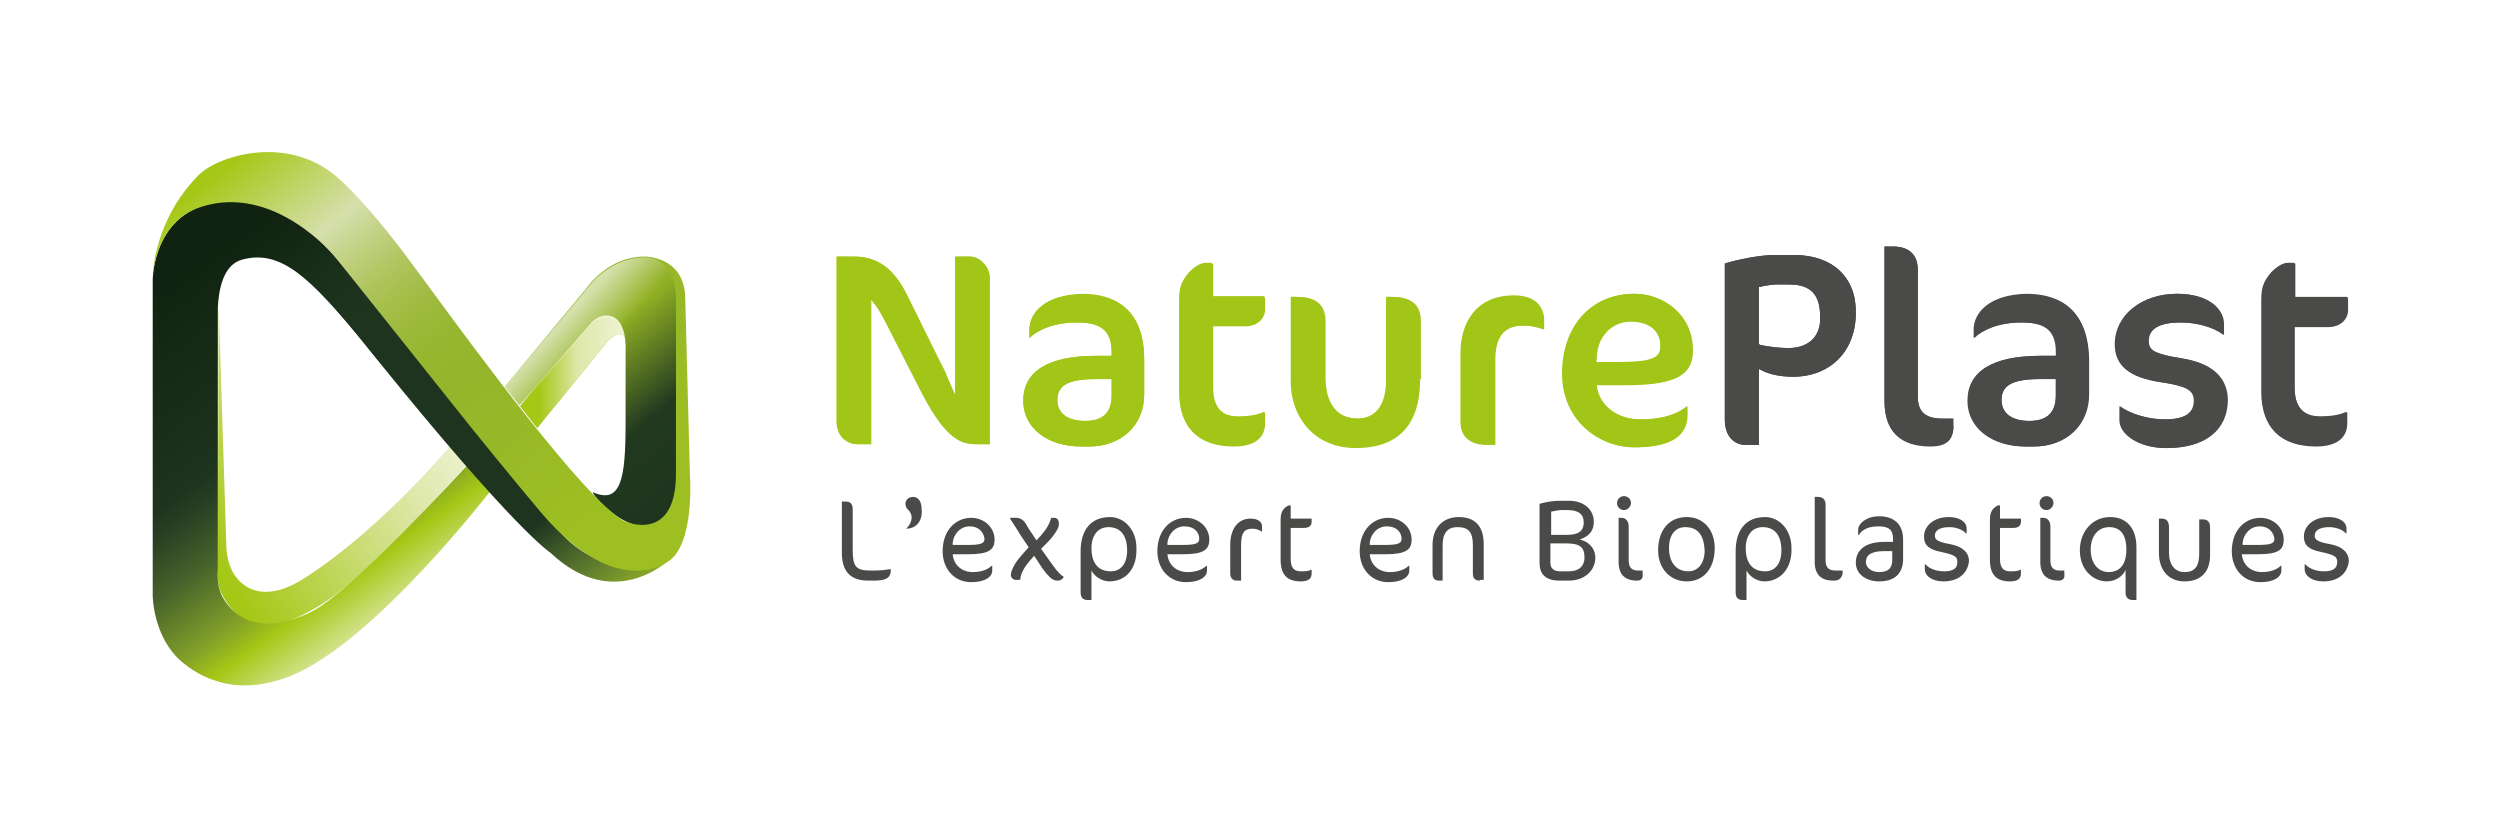 <?xml version="1.0" encoding="UTF-8"?> <!-- Generator: Adobe Illustrator 21.1.0, SVG Export Plug-In . SVG Version: 6.00 Build 0) --> <svg xmlns="http://www.w3.org/2000/svg" xmlns:xlink="http://www.w3.org/1999/xlink" id="Logo_NaturePlast" x="0px" y="0px" viewBox="0 0 322.5 108.2" style="enable-background:new 0 0 322.5 108.2;" xml:space="preserve"> <style type="text/css"> .st0{fill:#FFFFFF;} .st1{fill:#A2C617;} .st2{fill:#4A4A49;} .st3{fill:#A5C715;} .st4{fill:url(#SVGID_1_);} .st5{fill:url(#SVGID_2_);} .st6{opacity:0.62;fill:url(#SVGID_3_);} .st7{fill:url(#SVGID_4_);} .st8{fill:url(#SVGID_5_);} .st9{fill:url(#SVGID_6_);} .st10{fill:url(#SVGID_7_);} .st11{fill:url(#SVGID_8_);} </style> <g> <rect class="st0" width="322.5" height="108.2"></rect> <path class="st1" d="M125.2,33.1h-1.9v18l-0.5-1.1c-0.1-0.2-0.2-0.6-0.4-0.9c-0.3-0.8-0.7-1.7-1.1-2.4l-4.3-8.7 c-1.7-3.4-3.8-4.9-6.8-4.9H108v21.2c0,2,1.4,3,2.7,3h1.7V38.6l0.5,0.6c0.4,0.6,1,1.6,1.7,2.9l4.5,8.8c3,5.9,5.1,6.4,6.9,6.4h1.7 V35.7C127.6,34.3,126.3,33.1,125.2,33.1z"></path> <path class="st1" d="M127.6,57.3h-1.7c-1.8,0-3.8-0.5-6.9-6.4l-4.5-8.8c-0.7-1.4-1.2-2.3-1.7-2.9l-0.5-0.6v18.7h-1.7 c-1.4,0-2.7-1-2.7-3V33.1h2.2c3,0,5.1,1.5,6.8,4.9l4.3,8.7c0.4,0.7,0.7,1.7,1.1,2.4c0.1,0.3,0.3,0.6,0.4,0.9l0.5,1.1v-18h1.9 c1.1,0,2.5,1.2,2.5,2.6V57.3z"></path> <path class="st1" d="M132.8,42.5v1.1c1-1,3.1-2,6.1-2c2.7,0,4.5,0.7,4.5,3.8v0.5h-2c-6.2,0-9.4,2-9.4,5.8c0,3.5,3.1,5.9,7.5,5.9h1 c4.2,0,7.1-2.8,7.1-6.7v-4.5c0-7-4.3-8.5-8-8.5C134.9,38,132.8,40.3,132.8,42.5z M143.4,51c0,2.2-1.1,3.3-3.4,3.3 c-2.3,0-3.6-1-3.6-2.7c0-1.9,1.4-2.7,5-2.7h2V51z"></path> <g> <path class="st1" d="M139.6,38c-4.7,0-6.8,2.3-6.8,4.5v1.1c1-1,3.1-2,6.1-2c2.7,0,4.5,0.7,4.5,3.8v0.5h-2c-6.2,0-9.4,2-9.4,5.8 c0,3.5,3.1,5.9,7.5,5.9h1c4.2,0,7.1-2.8,7.1-6.7v-4.5C147.6,39.5,143.3,38,139.6,38z M143.4,51c0,2.2-1.1,3.3-3.4,3.3 c-2.3,0-3.6-1-3.6-2.7c0-1.9,1.4-2.7,5-2.7h2V51z"></path> </g> <path class="st1" d="M156.4,33.9h-0.9c-0.6,0-1.4,0.5-2.1,1.2c-1,1.2-1.3,1.9-1.3,3.7v11.7c0,4.6,2.4,7,7,7c2.6,0,4-1.1,4-3v-1.4 c-0.8,0.4-1.9,0.6-3.4,0.6c-2.2,0-3.3-1.2-3.3-3.8v-7.9h4.1c1.9,0,2.6-1.3,2.6-2.1v-1.7h-6.8V33.9z"></path> <path class="st1" d="M163.2,38.3v1.7c0,0.8-0.7,2.1-2.6,2.1h-4.1V50c0,2.5,1.1,3.8,3.3,3.8c1.5,0,2.6-0.2,3.4-0.6v1.4 c0,1.9-1.4,3-4,3c-4.6,0-7-2.4-7-7V38.9c0-1.8,0.3-2.5,1.3-3.7c0.7-0.8,1.5-1.2,2.1-1.2h0.9v4.4H163.2z"></path> <path class="st1" d="M179.4,38.3h-0.6V49c0,4.3-2.3,5-3.7,5c-2.7,0-4.2-1.9-4.2-5.3v-7.2c0-2.2-1.2-3.2-3.8-3.2h-0.6v10.8 c0,5.1,3.4,8.6,8.3,8.6c5.5,0,8.3-3,8.3-8.9v-7.3C183.2,39.3,182,38.3,179.4,38.3z"></path> <path class="st1" d="M183.2,48.9c0,5.9-2.8,8.9-8.3,8.9c-5,0-8.3-3.5-8.3-8.6V38.3h0.6c2.6,0,3.8,1,3.8,3.2v7.2 c0,3.4,1.5,5.3,4.2,5.3c1.4,0,3.7-0.6,3.7-5V38.3h0.6c2.6,0,3.8,1,3.8,3.2V48.9z"></path> <path class="st1" d="M195.4,38.2c-5.1,0-6.9,3.8-6.9,7.4v9c0,1.8,1.2,2.8,3.3,2.8h1.1V46.4c0-3,1.2-4.4,3.6-4.4 c1.2,0,2.1,0.3,2.7,0.5v-1.4C199.1,39.7,198.1,38.2,195.4,38.2z"></path> <path class="st1" d="M199.1,42.5c-0.7-0.3-1.5-0.5-2.7-0.5c-2.4,0-3.6,1.4-3.6,4.4v10.9h-1.1c-2.1,0-3.3-1-3.3-2.8v-9 c0-3.6,1.8-7.4,6.9-7.4c2.8,0,3.8,1.5,3.8,2.9V42.5z"></path> <path class="st1" d="M218.3,45.2c0-4.7-3.9-7.3-7.5-7.3c-5.6,0-9.3,4.2-9.3,10.3c0,6,4.7,9.5,9.3,9.5c4.6,0,6.8-1.4,6.8-4.2v-1.1 c-1.7,1.4-4.1,1.7-5.9,1.7c-3,0-5.3-1.7-5.7-4.2l0-0.3h3.5C215.9,49.7,218.3,48.5,218.3,45.2z M205.9,46.8l0.1-0.9 c0.1-2.5,2-4.4,4.3-4.4c2.5,0,3.9,1.2,3.9,3.2c0,1.7-1.3,2.1-5.9,2.1H205.9z"></path> <g> <path class="st1" d="M206,50l0-0.3h3.5c6.5,0,8.9-1.2,8.9-4.5c0-4.7-3.9-7.3-7.5-7.3c-5.6,0-9.3,4.2-9.3,10.3c0,6,4.7,9.5,9.3,9.5 c4.6,0,6.8-1.4,6.8-4.2v-1.1c-1.7,1.4-4.1,1.7-5.9,1.7C208.6,54.2,206.3,52.5,206,50z M206,45.8c0.1-2.5,2-4.4,4.3-4.4 c2.5,0,3.9,1.2,3.9,3.2c0,1.7-1.3,2.1-5.9,2.1h-2.4L206,45.8z"></path> </g> <path class="st2" d="M231.5,32.9h-2.8c-1.6,0-4.7,0.6-6.2,1.1v20.1c0,2.4,1.4,3.3,2.7,3.3h1.7v-9.8l0.4,0.2c1,0.5,2.4,0.8,4,0.8 c4.8,0,8.1-3.3,8.1-8.2C239.5,35.8,236.4,32.9,231.5,32.9z M230.7,44.9c-1.2,0-2.7-0.2-3.6-0.4l-0.2-0.1V37l0.2,0 c0.1,0,0.3-0.1,0.4-0.1c0.5-0.1,1.2-0.2,1.7-0.2h1.6c2.8,0,4,1.3,4,4.2C234.9,43.4,233.3,44.9,230.7,44.9z"></path> <g> <path class="st2" d="M231.5,32.9h-2.8c-1.6,0-4.7,0.6-6.2,1.1v20.1c0,2.4,1.4,3.3,2.7,3.3h1.7v-9.8l0.4,0.2c1,0.5,2.4,0.8,4,0.8 c4.8,0,8.1-3.3,8.1-8.2C239.5,35.8,236.4,32.9,231.5,32.9z M230.7,44.9c-1.2,0-2.7-0.2-3.6-0.4l-0.2-0.1V37l0.2,0 c0.1,0,0.3-0.1,0.4-0.1c0.5-0.1,1.2-0.2,1.7-0.2h1.6c2.8,0,4,1.3,4,4.2C234.9,43.4,233.3,44.9,230.7,44.9z"></path> </g> <path class="st2" d="M247.4,51.2V34.8c0-1.1-0.4-3-3.2-3h-1.1v19.9c0,3.8,2,5.8,5.9,5.8c2.1,0,3-0.8,3-2.7v-0.8h-1 C249.1,54.1,247.4,53.7,247.4,51.2z"></path> <path class="st2" d="M252,54.9c0,1.9-0.9,2.7-3,2.7c-3.9,0-5.9-2-5.9-5.8V31.8h1.1c2.8,0,3.2,1.9,3.2,3v16.4c0,2.5,1.7,2.8,3.5,2.8 h1V54.9z"></path> <path class="st2" d="M254.6,42.5v1.1c1-1,3.1-2,6.1-2c2.7,0,4.5,0.7,4.5,3.8v0.5h-2c-6.2,0-9.4,2-9.4,5.8c0,3.5,3.1,5.9,7.5,5.9h1 c4.2,0,7.1-2.8,7.1-6.7v-4.5c0-7-4.3-8.5-8-8.5C256.7,38,254.6,40.3,254.6,42.5z M265.2,51c0,2.2-1.1,3.3-3.4,3.3 c-2.3,0-3.6-1-3.6-2.7c0-1.9,1.4-2.7,5-2.7h2V51z"></path> <g> <path class="st2" d="M261.5,38c-4.7,0-6.8,2.3-6.8,4.5v1.1c1-1,3.1-2,6.1-2c2.7,0,4.5,0.7,4.5,3.8v0.5h-2c-6.2,0-9.4,2-9.4,5.8 c0,3.5,3.1,5.9,7.5,5.9h1c4.2,0,7.1-2.8,7.1-6.7v-4.5C269.4,39.5,265.1,38,261.5,38z M265.2,51c0,2.2-1.1,3.3-3.4,3.3 c-2.3,0-3.6-1-3.6-2.7c0-1.9,1.4-2.7,5-2.7h2V51z"></path> </g> <path class="st2" d="M281.3,46.2c-3.3-0.5-4.1-1-4.1-2.2c0-1.6,1.4-2.4,4.2-2.4c2.1,0,4.3,0.7,5.5,1.6v-1.4c0-1.9-1.9-3.9-6-3.9 c-4.6,0-8,2.8-8,6.5c0,2.8,1.9,4.3,5.9,4.9c3.3,0.5,4.3,1,4.3,2.4c0,1.6-1.2,2.4-3.8,2.4c-2.1,0-4.5-0.7-5.8-1.7v1.8 c0,1.7,2.4,3.6,6,3.6c5,0,7.9-2.3,7.9-6.3C287.3,48.6,285.3,46.8,281.3,46.2z"></path> <path class="st2" d="M279.4,57.8c-3.6,0-6-1.8-6-3.6v-1.8c1.3,1,3.7,1.7,5.8,1.7c2.6,0,3.8-0.8,3.8-2.4c0-1.4-1-1.9-4.3-2.4 c-4-0.6-5.9-2.1-5.9-4.9c0-3.7,3.4-6.5,8-6.5c4.1,0,6,2,6,3.9v1.4c-1.2-1-3.4-1.6-5.5-1.6c-2.8,0-4.2,0.8-4.2,2.4 c0,1.2,0.8,1.6,4.1,2.2c4,0.6,6,2.4,6,5.3C287.3,55.5,284.4,57.8,279.4,57.8z"></path> <path class="st2" d="M300.2,42.1c1.9,0,2.6-1.3,2.6-2.1v-1.7H296v-4.4h-0.9c-0.6,0-1.4,0.5-2.1,1.2c-1,1.2-1.3,1.9-1.3,3.7v11.7 c0,4.6,2.4,7,7,7c2.6,0,4-1.1,4-3v-1.4c-0.8,0.4-1.9,0.6-3.4,0.6c-2.2,0-3.3-1.2-3.3-3.8v-7.9H300.2z"></path> <path class="st2" d="M299.4,53.8c1.5,0,2.6-0.2,3.4-0.6v1.4c0,1.9-1.4,3-4,3c-4.6,0-7-2.4-7-7V38.9c0-1.8,0.3-2.5,1.3-3.7 c0.7-0.8,1.5-1.2,2.1-1.2h0.9v4.4h6.8v1.7c0,0.8-0.7,2.1-2.6,2.1H296V50C296,52.5,297.1,53.8,299.4,53.8z"></path> <path class="st3" d="M67.1,52.4l2.2,2.8l8.8-10.8c0,0,0.4-0.6,0.9-0.9c0.7-0.5,1.7-0.7,1.7,0.7c0,0,0.1-0.8-0.3-1.9 c-0.1-0.1-0.6-2.1-2.2-1.7c-0.6,0.2-1.3,0.4-2.6,1.5c-1.8,1.6-4.2,4.7-4.2,4.7L67.1,52.4z"></path> <linearGradient id="SVGID_1_" gradientUnits="userSpaceOnUse" x1="67.068" y1="47.953" x2="80.699" y2="47.953"> <stop offset="0.182" style="stop-color:#A5C715"></stop> <stop offset="0.542" style="stop-color:#DEE7A8"></stop> <stop offset="1" style="stop-color:#EFF3D6"></stop> </linearGradient> <path class="st4" d="M67.1,52.4l2.2,2.8l8.8-10.8c0,0,0.4-0.5,0.9-0.9c0.7-0.5,1.7-0.6,1.7,0.7c0,0,0.1-1.9-0.6-2.8 c-0.7-0.9-0.9-0.9-2.2-0.8c-2.2,0.1-6.5,6.4-6.5,6.4L67.1,52.4z"></path> <linearGradient id="SVGID_2_" gradientUnits="userSpaceOnUse" x1="91.692" y1="61.694" x2="72.832" y2="38.876"> <stop offset="0" style="stop-color:#1E341E"></stop> <stop offset="0.368" style="stop-color:#223920"></stop> <stop offset="0.783" style="stop-color:#91B124"></stop> </linearGradient> <path class="st5" d="M65.1,49.9L75.8,37c0,0,2.7-3.9,7.3-3.9c4.7,0,4.2,5.8,4.2,5.8v16c0,0,0.8,8.3-0.8,10.9 c-3.5,5.7-10.3-2-10-2.3c3.6,1.6,4.2-1.8,4.2-8.8v-9.6c0,0,0.3-4.6-2.7-4.4c-0.6,0.1-1.1,0.3-1.7,0.9l-9.3,10.7L65.1,49.9z"></path> <linearGradient id="SVGID_3_" gradientUnits="userSpaceOnUse" x1="70.053" y1="38.822" x2="93.457" y2="60.226"> <stop offset="0" style="stop-color:#FFFFFF"></stop> <stop offset="0.115" style="stop-color:#FFFFFF"></stop> <stop offset="0.307" style="stop-color:#FFFFFF;stop-opacity:0"></stop> </linearGradient> <path class="st6" d="M65.1,49.9l11.4-13.6c0,0,2.7-3.1,6.6-3.1c4.2,0,4.1,5,4.1,5l0,17.1c0,0-0.1,5.9,0,6.9c0.4,5-4.7,7.9-8.5,3.7 l-2.3-2.2c2.6,2.6,5-1.8,4.2-8.8v-9.6c0,0,0.2-3.1-1.3-4c0,0-0.7-0.5-1.4-0.3c-0.6,0.1-1,0.2-1.7,0.9l-9.3,10.7L65.1,49.9z"></path> <linearGradient id="SVGID_4_" gradientUnits="userSpaceOnUse" x1="23.268" y1="65.948" x2="54.391" y2="46.078"> <stop offset="0" style="stop-color:#A5C715"></stop> <stop offset="0.707" style="stop-color:#DEE7A8"></stop> <stop offset="1" style="stop-color:#EFF3D6"></stop> </linearGradient> <path class="st7" d="M28.2,38.9l1,31.6c0,0,0,2,1,3.6c1.4,2.1,4.3,3.6,9.2,0.4c9.8-6.3,18.7-17,18.7-17l2.1,2.4 c0,0-13.2,15.4-20,18.8c-1.6,0.8-8,5-11.6-2.1c-0.7-1.3-0.5-3.2-0.5-3.2L28.2,38.9z"></path> <g> <linearGradient id="SVGID_5_" gradientUnits="userSpaceOnUse" x1="51.255" y1="83.334" x2="18.791" y2="38.365"> <stop offset="0" style="stop-color:#F2F5DE"></stop> <stop offset="0.191" style="stop-color:#A5C715"></stop> <stop offset="0.26" style="stop-color:#83A229"></stop> <stop offset="0.415" style="stop-color:#47622B"></stop> <stop offset="0.526" style="stop-color:#294023"></stop> <stop offset="0.582" style="stop-color:#1E341E"></stop> <stop offset="1" style="stop-color:#102310"></stop> </linearGradient> <path class="st8" d="M60.2,60.1c0,0-15,16.4-20,18.8c-7.1,3.5-10.4,0.3-11.6-2.1c-0.7-1.5-0.5-3.2-0.5-3.2V40.7c0-0.4,0-0.7,0-1 c0.1-2.1,0.6-5.5,3.1-6.2c5.1-1.4,8.8,2.4,15.5,10.4l5.9,7.2l5.5,6.5l2.8-2.2c0,0-14.9-19.4-18.9-23.6c-5.3-5.5-8.4-5.9-12.6-5.8 c-9.7,0.3-9.7,10.1-9.7,10.1v40.7c0,0,0,5.5,3.9,8.7c1.7,1.4,3.5,2.2,5.2,2.6c2.9,0.7,5.9,0.2,8.7-0.9 c10.7-4.3,25.8-23.9,25.8-23.9L60.2,60.1z"></path> </g> <g> <linearGradient id="SVGID_6_" gradientUnits="userSpaceOnUse" x1="81.241" y1="82.43" x2="41.93" y2="27.977"> <stop offset="0" style="stop-color:#A5C715"></stop> <stop offset="3.241919e-02" style="stop-color:#9CBD1D"></stop> <stop offset="8.539419e-02" style="stop-color:#84A328"></stop> <stop offset="0.152" style="stop-color:#617E2E"></stop> <stop offset="0.23" style="stop-color:#395228"></stop> <stop offset="0.284" style="stop-color:#1E341E"></stop> <stop offset="0.796" style="stop-color:#1E341E"></stop> <stop offset="1" style="stop-color:#1E341E;stop-opacity:0"></stop> </linearGradient> <path class="st9" d="M73.4,69.8c-3.6-3.2-18-22.3-18-22.3l-1.3-1.7c0,0-9-11.6-13.3-15.5s-8.4-3.9-8.4-3.9v6.9 c5-0.6,8.9,3.9,16.1,12.9c18,22.3,22.5,25.1,22.5,25.1c8.6,8.1,15.8,0.5,15.8,0.5C82.3,75,76.4,72.5,73.4,69.8z"></path> </g> <linearGradient id="SVGID_7_" gradientUnits="userSpaceOnUse" x1="34.358" y1="11.59" x2="88.129" y2="78.064"> <stop offset="0" style="stop-color:#A5C715"></stop> <stop offset="4.968538e-02" style="stop-color:#A5C715"></stop> <stop offset="0.22" style="stop-color:#D6DFAC"></stop> <stop offset="0.225" style="stop-color:#D3DEA8"></stop> <stop offset="0.273" style="stop-color:#C2D183"></stop> <stop offset="0.321" style="stop-color:#B2C662"></stop> <stop offset="0.37" style="stop-color:#A5BE49"></stop> <stop offset="0.419" style="stop-color:#9BB939"></stop> <stop offset="0.47" style="stop-color:#95B62E"></stop> <stop offset="0.522" style="stop-color:#94B52B"></stop> <stop offset="0.813" style="stop-color:#9DBF21"></stop> <stop offset="1" style="stop-color:#9DBF21"></stop> </linearGradient> <path class="st10" d="M88.4,38.6L89,61.3c0,0,0.7,9.4-3.1,11.3c0,0-3.2,2.4-8.4-0.1c-2-1-4.5-2.6-7.8-6.5s-8.8-10.7-8.8-10.7 L43.2,33.1c0,0-7.8-9.5-17.3-6.4c-5.8,1.9-6.2,8.8-6.2,8.8s0.1-7,5.9-12.9c2.6-2.6,12-5.5,18.5,0.8c4.1,3.9,7.8,8.9,10.5,12.6 c7.1,9.7,20.6,28,25.7,31.1c0.4,0.3,6.9,3,6.9-6V39c0,0,0.3-5-3.3-5.8C84,33.2,88.4,33.5,88.4,38.6z"></path> <linearGradient id="SVGID_8_" gradientUnits="userSpaceOnUse" x1="58.185" y1="62.171" x2="58.185" y2="62.171"> <stop offset="0" style="stop-color:#A5C715"></stop> <stop offset="4.968538e-02" style="stop-color:#A5C715"></stop> <stop offset="0.22" style="stop-color:#D6DFAC"></stop> <stop offset="0.225" style="stop-color:#D3DEA8"></stop> <stop offset="0.273" style="stop-color:#C2D183"></stop> <stop offset="0.321" style="stop-color:#B2C662"></stop> <stop offset="0.37" style="stop-color:#A5BE49"></stop> <stop offset="0.419" style="stop-color:#9BB939"></stop> <stop offset="0.47" style="stop-color:#95B62E"></stop> <stop offset="0.522" style="stop-color:#94B52B"></stop> <stop offset="0.813" style="stop-color:#9DBF21"></stop> <stop offset="1" style="stop-color:#9DBF21"></stop> </linearGradient> <path class="st11" d="M58.2,62.2"></path> </g> <g> <path class="st2" d="M112.8,74.9H112c-2.4,0-3.4-1.3-3.4-3.6v-6.6h0.5c0.5,0,0.9,0.2,0.9,1v5.2c0,2.2,0.4,2.7,2.3,2.7h0.6 c0.7,0,1.5-0.1,2-0.2v0.4C114.8,74.4,114.5,74.9,112.8,74.9z"></path> <path class="st2" d="M116.9,68.2c0.5-0.5,0.7-1,0.7-1.5c0-0.3-0.2-0.7-0.4-0.9c-0.2-0.1-0.4-0.5-0.4-0.8c0-0.5,0.4-0.9,1-0.9 c0.6,0,1.1,0.5,1.1,1.7C119,67.2,118.2,68.2,116.9,68.2L116.9,68.2z"></path> <path class="st2" d="M124.9,71.5h-2c0.1,1.3,1.1,2.3,2.6,2.3c1.2,0,2-0.4,2.4-0.8h0.1v0.6c0,0.8-0.9,1.5-2.7,1.5 c-2.2,0-3.7-1.7-3.7-4c0-2.6,1.6-4.3,3.7-4.3c1.6,0,3,1.2,3,2.8C128.3,70.9,127.6,71.5,124.9,71.5z M125.1,67.9 c-1.3,0-2.1,1.1-2.2,2.1l0,0.3l1.8,0c1.9,0,2.3-0.2,2.3-0.8C126.9,68.7,126.3,67.9,125.1,67.9z"></path> <path class="st2" d="M137.2,74.5c-0.1,0.1-0.3,0.4-0.7,0.4c-0.6,0-0.9-0.2-1.5-0.9c-0.6-0.7-1.1-1.6-1.6-2.3 c-0.8,0.9-1.7,1.9-1.8,3.1H131c-0.3,0-0.6-0.3-0.6-0.6c0-0.3,0.1-0.6,0.3-1c0.4-0.9,1.3-1.8,2-2.6c-0.6-0.9-1.1-1.6-1.5-2.3 c-0.3-0.5-0.6-0.9-0.9-1.4v-0.1h0.8c0.6,0,1,0.4,1.2,0.7c0.3,0.6,0.7,1.1,1.4,2.2c0.5-0.5,0.9-1,1.2-1.4c0.4-0.6,0.6-1.1,0.7-1.5 h0.4c0.4,0,0.6,0.3,0.6,0.8c0,0.4-0.2,0.8-0.8,1.6c-0.3,0.4-0.8,0.9-1.5,1.6l1.5,2.1c0.7,1,1.1,1.3,1.4,1.5V74.5z"></path> <path class="st2" d="M143.1,75c-0.9,0-1.9-0.6-2.3-1.4v3.8h-0.5c-0.6,0-0.9-0.3-0.9-1v-5.3c0-2.7,1.3-4.4,3.8-4.4 c1.8,0,3.4,1.6,3.4,4C146.7,73.4,145.2,75,143.1,75z M143,68c-1.4,0-2.2,1.1-2.2,2.7c0,2.1,1,3,2.5,3c1.3,0,2.1-1,2.1-2.7 C145.4,68.9,144.4,68,143,68z"></path> <path class="st2" d="M152.6,71.5h-2c0.1,1.3,1.1,2.3,2.6,2.3c1.2,0,2-0.4,2.4-0.8h0.1v0.6c0,0.8-0.9,1.5-2.7,1.5 c-2.2,0-3.7-1.7-3.7-4c0-2.6,1.6-4.3,3.7-4.3c1.6,0,3,1.2,3,2.8C156,70.9,155.3,71.5,152.6,71.5z M152.8,67.9 c-1.3,0-2.1,1.1-2.2,2.1l0,0.3l1.8,0c1.9,0,2.3-0.2,2.3-0.8C154.7,68.7,154.1,67.9,152.8,67.9z"></path> <path class="st2" d="M162.8,68.6c-0.3-0.2-0.7-0.4-1.2-0.4c-1.1,0-1.5,0.5-1.5,2.2v4.5h-0.6c-0.5,0-0.8-0.4-0.8-0.9v-3.7 c0-2.2,1.1-3.4,2.6-3.4c1.1,0,1.5,0.5,1.5,1L162.8,68.6L162.8,68.6z"></path> <path class="st2" d="M166.5,66.9h2.7v0.4c0,0.5-0.3,0.8-1,0.8h-1.7v4c0,1.1,0.4,1.6,1.3,1.6c0.5,0,1,0,1.3-0.2h0.1V74 c0,0.7-0.5,1-1.4,1c-1.8,0-2.6-0.9-2.6-2.8V67c0-0.5,0.1-0.9,0.3-1.2c0.2-0.3,0.6-0.6,0.8-0.6h0.2V66.9z"></path> <path class="st2" d="M178.7,71.5h-2c0.1,1.3,1.1,2.3,2.6,2.3c1.2,0,2-0.4,2.4-0.8h0.1v0.6c0,0.8-0.9,1.5-2.7,1.5 c-2.2,0-3.7-1.7-3.7-4c0-2.6,1.6-4.3,3.7-4.3c1.6,0,3,1.2,3,2.8C182.1,70.9,181.4,71.5,178.7,71.5z M178.9,67.9 c-1.3,0-2.1,1.1-2.2,2.1l0,0.3l1.8,0c1.9,0,2.3-0.2,2.3-0.8C180.8,68.7,180.2,67.9,178.9,67.9z"></path> <path class="st2" d="M190.9,74.9c-0.6,0-0.9-0.3-0.9-0.9v-3.7c0-1.7-0.6-2.3-2-2.3c-1.2,0-1.9,0.7-1.9,2.3v4.6h-0.5 c-0.5,0-0.8-0.3-0.8-0.9v-3.7c0-2.2,1.3-3.6,3.4-3.6c2,0,3.2,1.1,3.2,3.5v4.6H190.9z"></path> <path class="st2" d="M202.4,74.9h-1.2c-1.9,0-2.6-0.9-2.6-2.3V65c0.6-0.2,1.7-0.4,2.5-0.4h1.3c2,0,3.2,1.2,3.2,2.7 c0,1-0.4,1.8-1.8,2.3c1.6,0.4,2,1.6,2,2.3C205.8,73.7,204.3,74.9,202.4,74.9z M200,69h2.1c1.4,0,2.2-0.4,2.2-1.6 c0-1.1-0.7-1.6-2.1-1.6h-0.8c-0.3,0-0.8,0.1-1.3,0.2V69z M200,70.2v2.4c0,0.7,0.4,1.1,1.3,1.1h1.1c1.2,0,2-0.6,2-1.8 c0-1.3-0.6-1.8-2.3-1.8H200z"></path> <path class="st2" d="M209.5,65.8c-0.5,0-0.9-0.4-0.9-0.9c0-0.5,0.4-0.9,0.9-0.9s0.9,0.4,0.9,0.9C210.4,65.3,210,65.8,209.5,65.8z M211.2,74.9c-1.6,0-2.4-0.8-2.4-2.4v-5.7h0.4c0.5,0,0.9,0.4,0.9,1.1v4.4c0,1,0.5,1.3,1.2,1.3h0.6v0.4 C212,74.6,211.7,74.9,211.2,74.9z"></path> <path class="st2" d="M217.6,75c-2.1,0-3.7-1.6-3.7-4c0-2.6,1.4-4.3,3.7-4.3c2.1,0,3.6,1.6,3.6,4C221.2,73.4,219.7,75,217.6,75z M217.4,68c-1.3,0-2.1,1-2.1,2.7c0,1.8,0.9,3,2.5,3c1.3,0,2.1-1.1,2.1-2.7C219.8,69,219,68,217.4,68z"></path> <path class="st2" d="M227.6,75c-0.9,0-1.9-0.6-2.3-1.4v3.8h-0.5c-0.6,0-0.9-0.3-0.9-1v-5.3c0-2.7,1.3-4.4,3.8-4.4 c1.8,0,3.4,1.6,3.4,4C231.2,73.4,229.6,75,227.6,75z M227.4,68c-1.4,0-2.2,1.1-2.2,2.7c0,2.1,1,3,2.5,3c1.3,0,2.1-1,2.1-2.7 C229.8,68.9,228.8,68,227.4,68z"></path> <path class="st2" d="M236.5,74.9c-1.6,0-2.4-0.8-2.4-2.4v-8.4h0.4c0.6,0,1,0.3,1,1v7.2c0,1,0.5,1.3,1.3,1.3h0.9v0.4 C237.5,74.7,237.2,74.9,236.5,74.9z"></path> <path class="st2" d="M242.4,75c-1.6,0-3-0.9-3-2.4c0-1.7,1.3-2.7,3.7-2.7h1.1v-0.4c0-1.2-0.6-1.6-1.9-1.6c-1.2,0-2.1,0.4-2.5,1.1 h-0.1v-0.7c0-0.7,1-1.7,2.7-1.7c2,0,3.1,1.1,3.1,3v2.5C245.5,73.8,244.6,75,242.4,75z M244.1,71.1H243c-1.6,0-2.3,0.5-2.3,1.4 c0,0.7,0.7,1.3,1.7,1.3c1.2,0,1.7-0.5,1.7-1.6V71.1z"></path> <path class="st2" d="M250.7,75c-1.3,0-2.4-0.6-2.4-1.6v-0.6h0.1c0.4,0.5,1.3,0.9,2.4,0.9c1.2,0,1.7-0.4,1.7-1.2 c0-0.7-0.3-0.9-2.1-1.3c-1.5-0.3-2.2-0.8-2.2-2c0-1.3,1.2-2.5,3.2-2.5c1.2,0,2.3,0.5,2.3,1.5v0.6h-0.1c-0.3-0.4-1.2-0.8-2.1-0.8 c-1.4,0-1.9,0.5-1.9,1.1c0,0.5,0.3,0.8,2,1.1c1.6,0.3,2.4,1.1,2.4,2.2C253.8,74.1,252.5,75,250.7,75z"></path> <path class="st2" d="M258,66.9h2.7v0.4c0,0.5-0.3,0.8-1,0.8H258v4c0,1.1,0.4,1.6,1.3,1.6c0.5,0,1,0,1.3-0.2h0.1V74 c0,0.7-0.5,1-1.4,1c-1.8,0-2.6-0.9-2.6-2.8V67c0-0.5,0.1-0.9,0.3-1.2c0.2-0.3,0.6-0.6,0.8-0.6h0.2V66.9z"></path> <path class="st2" d="M264,65.8c-0.5,0-0.9-0.4-0.9-0.9c0-0.5,0.4-0.9,0.9-0.9s0.9,0.4,0.9,0.9C264.9,65.3,264.5,65.8,264,65.8z M265.6,74.9c-1.6,0-2.4-0.8-2.4-2.4v-5.7h0.4c0.5,0,0.9,0.4,0.9,1.1v4.4c0,1,0.5,1.3,1.2,1.3h0.6v0.4 C266.4,74.6,266.1,74.9,265.6,74.9z"></path> <path class="st2" d="M275.1,77.4c-0.6,0-0.9-0.4-0.9-0.9v-3c-0.3,0.8-1.3,1.5-2.4,1.5c-1.8,0-3.5-1.5-3.5-4c0-2.4,1.6-4.3,3.9-4.3 c2.1,0,3.4,1.4,3.4,3.9v6.8H275.1z M272.1,68c-1.5,0-2.4,1.2-2.4,2.9c0,1.8,1,2.9,2.3,2.9c1.3,0,2.3-0.8,2.3-2.9 C274.3,68.8,273.4,68,272.1,68z"></path> <path class="st2" d="M281.8,75c-2,0-3.3-1.4-3.3-3.7v-4.4h0.4c0.6,0,0.9,0.4,0.9,1.1v3.3c0,1.6,0.8,2.5,2,2.5 c1.3,0,1.9-0.7,1.9-2.4v-4.4h0.4c0.7,0,1,0.3,1,1.1v3.5C285.1,73.8,283.9,75,281.8,75z"></path> <path class="st2" d="M291.2,71.5h-2c0.1,1.3,1.1,2.3,2.6,2.3c1.2,0,2-0.4,2.4-0.8h0.1v0.6c0,0.8-0.9,1.5-2.7,1.5 c-2.2,0-3.7-1.7-3.7-4c0-2.6,1.6-4.3,3.7-4.3c1.6,0,3,1.2,3,2.8C294.6,70.9,294,71.5,291.2,71.5z M291.5,67.9 c-1.3,0-2.1,1.1-2.2,2.1l0,0.3l1.8,0c1.9,0,2.3-0.2,2.3-0.8C293.3,68.7,292.7,67.9,291.5,67.9z"></path> <path class="st2" d="M299.7,75c-1.3,0-2.4-0.6-2.4-1.6v-0.6h0.1c0.4,0.5,1.3,0.9,2.4,0.9c1.2,0,1.7-0.4,1.7-1.2 c0-0.7-0.3-0.9-2.1-1.3c-1.5-0.3-2.2-0.8-2.2-2c0-1.3,1.2-2.5,3.2-2.5c1.2,0,2.3,0.5,2.3,1.5v0.6h-0.1c-0.3-0.4-1.2-0.8-2.1-0.8 c-1.4,0-1.9,0.5-1.9,1.1c0,0.5,0.3,0.8,2,1.1c1.6,0.3,2.4,1.1,2.4,2.2C302.8,74.1,301.5,75,299.7,75z"></path> </g> </svg> 